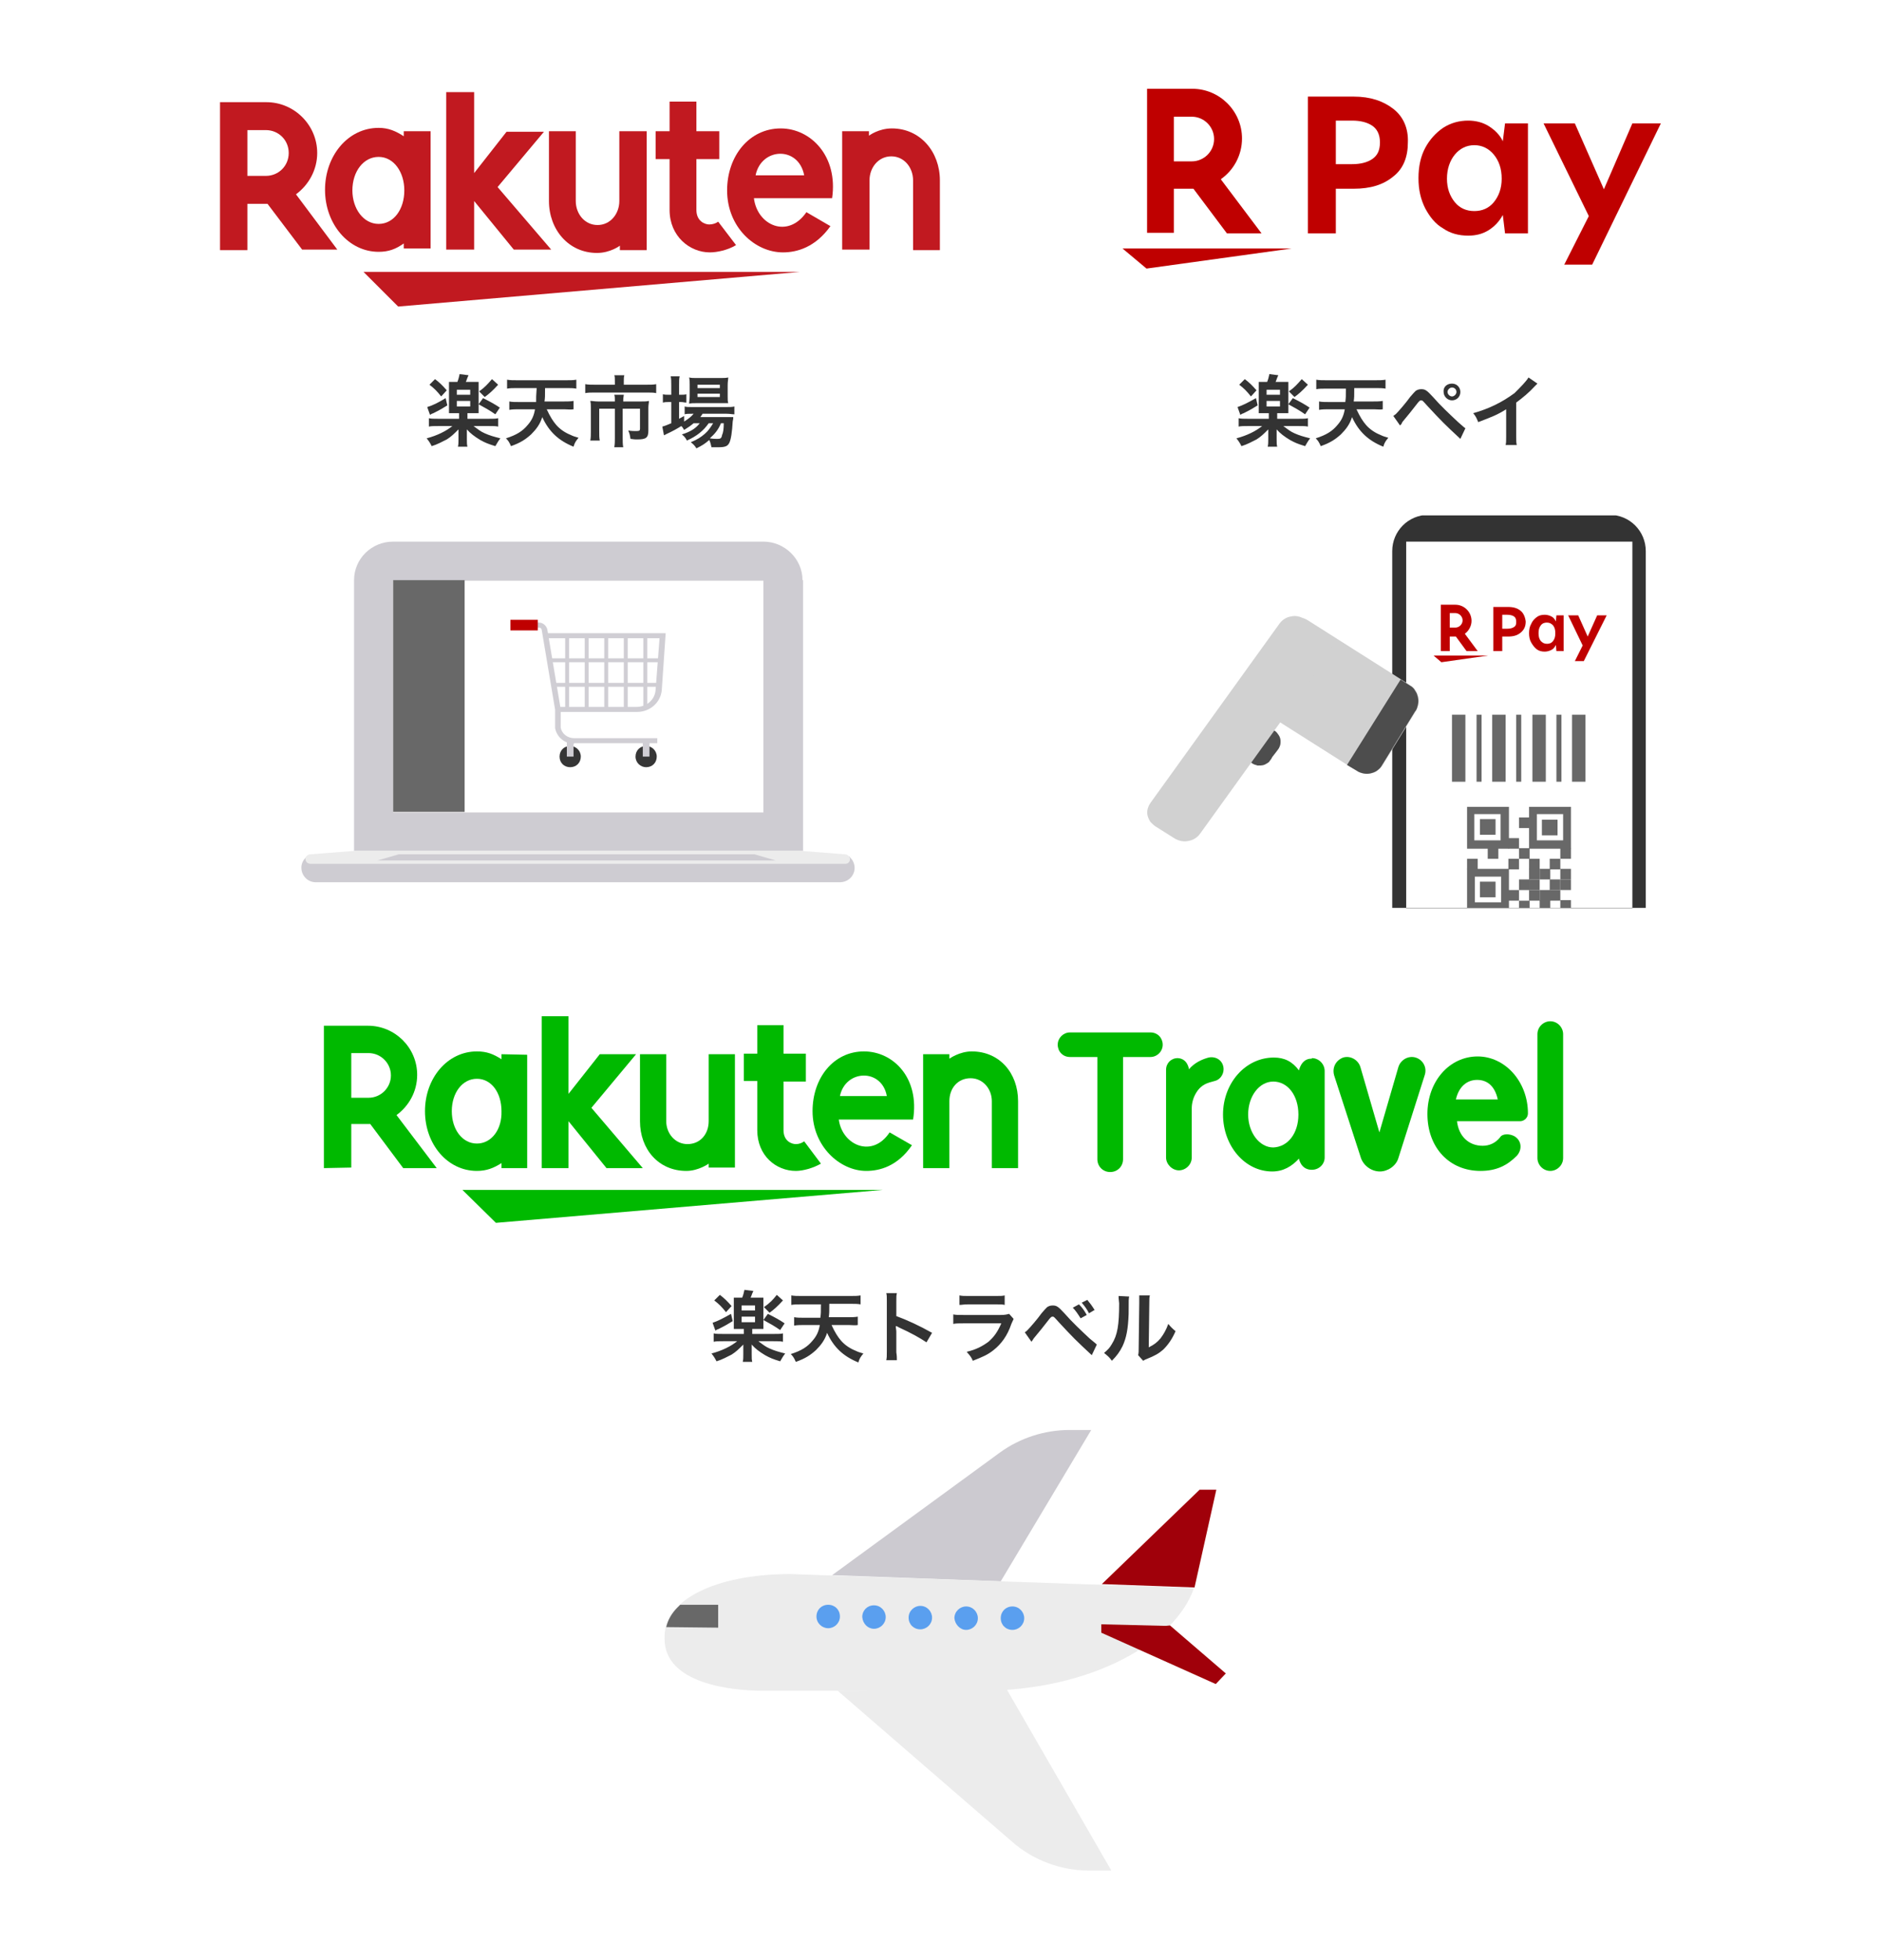 <?xml version="1.0" encoding="utf-8"?>
<!-- Generator: Adobe Illustrator 24.2.1, SVG Export Plug-In . SVG Version: 6.00 Build 0)  -->
<svg version="1.1" id="レイヤー_1" xmlns="http://www.w3.org/2000/svg" xmlns:xlink="http://www.w3.org/1999/xlink" x="0px"
	 y="0px" viewBox="0 0 337 351" style="enable-background:new 0 0 337 351;" xml:space="preserve">
<style type="text/css">
	.st0{fill:#FFFFFF;}
	.st1{fill:#00B900;}
	.st2{fill:#C11920;}
	.st3{fill:#BF0000;}
	.st4{fill:#333333;}
	.st5{fill:#CECCD2;}
	.st6{fill:#ECECEC;}
	.st7{clip-path:url(#SVGID_2_);}
	.st8{fill:#363636;}
	.st9{fill:#D0CED4;}
	.st10{fill:#686868;}
	.st11{clip-path:url(#SVGID_4_);}
	.st12{clip-path:url(#SVGID_6_);}
	.st13{clip-path:url(#SVGID_8_);}
	.st14{fill:#4D4D4D;}
	.st15{fill:#D1D1D1;}
	.st16{fill:#CCCAD0;}
	.st17{fill:#A0000A;}
	.st18{fill:#5A9FEF;}
</style>
<path class="st0" d="M0,0h337v351H0V0z"/>
<path class="st1" d="M201.1,189.3v18.3c0,1.3-1,2.3-2.3,2.3s-2.3-1-2.3-2.3v-18.3h-4.9c-1.3,0-2.2-1-2.2-2.2s1-2.2,2.2-2.2H206
	c1.3,0,2.2,1,2.2,2.2s-1,2.2-2.2,2.2H201.1z"/>
<path class="st1" d="M212.9,191.5c1-1.2,2.4-1.8,3.5-2.1c1.4-0.3,2.7,0.6,2.7,2.1c0,1-0.7,1.9-1.6,2.1c-1.2,0.3-2.4,0.6-3.3,2.1
	c-0.5,0.8-0.8,1.8-0.8,2.8v8.8c0,1.3-1.1,2.3-2.3,2.3s-2.3-1.1-2.3-2.3v-15.7c0-1.2,0.9-2.1,2.1-2.1
	C212.7,189.6,212.9,191.5,212.9,191.5z"/>
<path class="st1" d="M234.9,189.5c1.3,0,2.3,1.1,2.3,2.3v15.5c0,1.2-1,2.2-2.3,2.2c-2,0-2.3-2-2.3-2c-1.3,1.4-2.8,2.3-4.8,2.3
	c-4.9,0-8.8-4.6-8.8-10.2c0-5.6,4-10.2,9.1-10.2c1.9,0,3.3,0.7,4.5,2.3c0,0,0.4-2.1,2.2-2.1h0.1V189.5z M232.5,199.6
	c0-3.4-1.9-5.9-4.5-5.9c-2.5,0-4.5,2.6-4.5,5.9c0,3.2,2,5.9,4.5,5.9C230.6,205.4,232.5,203,232.5,199.6z"/>
<path class="st1" d="M250.4,191.1c0.4-1.3,1.8-2.1,3.1-1.7c1.3,0.4,2.1,1.8,1.6,3.2l-4.7,14.8c-0.4,1.4-1.9,2.4-3.3,2.4
	c-1.5,0-2.9-1-3.4-2.4l-4.8-14.8c-0.4-1.4,0.3-2.7,1.6-3.2c1.3-0.4,2.7,0.4,3.1,1.7l3.4,11.7L250.4,191.1z"/>
<path class="st1" d="M271.2,203.5c1.3,0.8,1.4,2.4,0.4,3.5c-1.7,1.7-3.6,2.7-6.5,2.7c-5.6,0-9.5-4.2-9.5-10.2c0-5.8,3.9-10.3,9-10.3
	c4.9,0,9,4.5,9,10.2c0,0.8-0.7,1.4-1.4,1.4h-11.3c0.3,2.7,2.1,4.4,4.6,4.4c1.2,0,2.3-0.5,3.1-1.5C269,203,270.3,203,271.2,203.5z
	 M268.2,196.9c-0.5-2.3-1.8-3.5-3.7-3.5c-1.9,0-3.3,1.3-3.8,3.5H268.2z"/>
<path class="st1" d="M275.3,185.2c0-1.3,1.1-2.3,2.3-2.3c1.3,0,2.3,1.1,2.3,2.3v22.2c0,1.3-1.1,2.3-2.3,2.3c-1.3,0-2.3-1.1-2.3-2.3
	V185.2z"/>
<path class="st1" d="M158.1,213.1H82.8l6,5.9L158.1,213.1z"/>
<path class="st1" d="M89.8,188.8v0.9c-1.4-0.9-2.6-1.4-4.4-1.4c-5.3,0-9.3,4.8-9.3,10.7s4,10.7,9.3,10.7c1.7,0,3-0.5,4.4-1.4v0.9
	h4.6v-20.3L89.8,188.8L89.8,188.8z M85.4,204.8c-2.6,0-4.5-2.5-4.5-5.8s1.9-5.8,4.5-5.8s4.4,2.5,4.4,5.8
	C89.9,202.3,88,204.8,85.4,204.8z"/>
<path class="st1" d="M126.9,188.8v12c0,2.3-1.5,4.1-3.8,4.1c-2.2,0-3.8-1.9-3.8-4.1v-12h-4.7v12c0,5,3.3,8.9,8.3,8.9
	c2.2,0,4-1.3,4-1.3v0.7h4.7v-20.3L126.9,188.8L126.9,188.8z"/>
<path class="st1" d="M170,209.2v-12c0-2.3,1.5-4.1,3.8-4.1c2.2,0,3.8,1.9,3.8,4.1v12h4.7v-12c0-5-3.3-8.9-8.3-8.9
	c-2.2,0-4,1.3-4,1.3v-0.8h-4.7v20.4H170z"/>
<path class="st1" d="M62.9,209.1v-7.8h3.4l5.9,7.9h6l-7.2-9.5c2.2-1.6,3.7-4.2,3.7-7.2c0-4.9-4-8.8-8.8-8.8H58v25.5L62.9,209.1
	L62.9,209.1z M62.9,188.6H66c2.2,0,4,1.8,4,4s-1.8,4-4,4h-3.1V188.6z"/>
<path class="st1" d="M144,204.4c-0.4,0.3-0.9,0.5-1.5,0.5c-0.7,0-2.2-0.5-2.2-2.5v-8.7h4v-5h-4v-5.1h-4.7v5.1h-2.4v4.9h2.4v8.8
	c0,4.6,3.4,7.3,6.9,7.3c1.3,0,3.1-0.5,4.5-1.3L144,204.4z"/>
<path class="st1" d="M105.9,198.4l8-9.6h-6.5l-5.6,7.1V182H97v27.2h4.8v-8.4l6.8,8.4h6.5L105.9,198.4z"/>
<path class="st1" d="M154.7,188.3c-5.4,0-9.2,4.7-9.2,10.7c0,6.3,4.9,10.7,9.6,10.7c2.4,0,5.6-0.8,8.2-4.6l-4-2.3
	c-3.1,4.7-8.5,2.3-9.1-2.3h13.3C164.7,193.1,160,188.3,154.7,188.3z M158.8,196.3h-8.4C151.4,191.5,157.9,191.3,158.8,196.3z"/>
<g>
	<g>
		<path class="st2" d="M143.2,48.7H65.1l6.2,6.2L143.2,48.7z"/>
		<path class="st2" d="M72.3,23.5v0.9c-1.4-0.9-2.7-1.5-4.5-1.5c-5.5,0-9.6,5-9.6,11.1s4.2,11.1,9.6,11.1c1.8,0,3.1-0.5,4.5-1.5v0.9
			h4.8v-21H72.3L72.3,23.5z M67.8,40.1c-2.7,0-4.7-2.7-4.7-6c0-3.4,2-6,4.7-6s4.6,2.7,4.6,6C72.4,37.5,70.5,40.1,67.8,40.1z"/>
		<path class="st2" d="M110.9,23.5V36c0,2.3-1.6,4.3-3.9,4.3s-3.9-2-3.9-4.3V23.5h-4.8V36c0,5.1,3.5,9.3,8.6,9.3
			c2.4,0,4.1-1.3,4.1-1.3v0.8h4.8V23.5H110.9z"/>
		<path class="st2" d="M155.7,44.7V32.3c0-2.3,1.6-4.3,3.9-4.3c2.3,0,3.9,2,3.9,4.3v12.5h4.8V32.3c0-5.1-3.5-9.3-8.6-9.3
			c-2.4,0-4.1,1.3-4.1,1.3v-0.8h-4.8v21.2H155.7z"/>
		<path class="st2" d="M44.3,44.7v-8.2h3.6l6.2,8.2h6.3L53,34.8c2.3-1.7,3.8-4.4,3.8-7.4c0-5-4.1-9.1-9.1-9.1h-8.3v26.5h4.9V44.7z
			 M44.3,23.3h3.3c2.3,0,4.1,1.8,4.1,4.1s-1.8,4.1-4.1,4.1h-3.3V23.3L44.3,23.3z"/>
		<path class="st2" d="M128.6,39.7c-0.4,0.3-1,0.5-1.6,0.5c-0.8,0-2.3-0.6-2.3-2.6v-9.1h4.1v-5h-4.1v-5.3h-4.8v5.3h-2.5v5h2.5v9.1
			c0,4.7,3.6,7.6,7.2,7.6c1.3,0,3.2-0.4,4.7-1.3L128.6,39.7L128.6,39.7z"/>
		<path class="st2" d="M89.1,33.5l8.3-9.9h-6.7L84.9,31V16.5h-5v28.2h5V36l7.1,8.7h6.7L89.1,33.5z"/>
		<path class="st2" d="M139.8,23c-5.6,0-9.6,4.9-9.6,11.1c0,6.6,5,11.1,10,11.1c2.5,0,5.8-0.9,8.5-4.7l-4.3-2.5
			c-3.3,4.8-8.8,2.4-9.4-2.5h14C150.1,28,145.2,23,139.8,23z M144,31.4h-8.7C136.3,26.4,143,26.1,144,31.4z"/>
	</g>
</g>
<g>
	<g>
		<path class="st3" d="M205.3,48.1l-4.3-3.6h30.3L205.3,48.1z"/>
		<path class="st3" d="M210.2,41.8v-8h3.5l6,8h6.2l-7.3-9.7c2.3-1.6,3.8-4.3,3.8-7.3c0-4.9-4-8.9-8.9-8.9h-8.1v25.8h4.8V41.8z
			 M210.2,20.9h3.2c2.2,0,4,1.8,4,4s-1.8,4-4,4h-3.2V20.9z"/>
		<path class="st3" d="M249.5,19.5c-1.8-1.4-4.1-2.2-7.1-2.2h-8.2v24.5h5v-8h3.2c3,0,5.3-0.7,7.1-2.2c1.8-1.4,2.6-3.5,2.6-6.1
			C252.2,23,251.3,20.9,249.5,19.5z M245.7,28.5c-0.9,0.6-2.1,0.9-3.6,0.9h-2.9v-7.8h2.9c1.5,0,2.7,0.3,3.6,0.9
			c0.9,0.6,1.4,1.6,1.4,3C247.1,27,246.6,27.9,245.7,28.5z"/>
		<path class="st3" d="M269.1,25.3c-0.5-1.1-1.4-2-2.5-2.7s-2.4-1-3.7-1c-1.6,0-3.1,0.4-4.5,1.3c-1.3,0.9-2.4,2.1-3.2,3.6
			s-1.2,3.3-1.2,5.4s0.4,3.8,1.2,5.4c0.8,1.5,1.8,2.8,3.2,3.6c1.3,0.9,2.8,1.3,4.5,1.3c1.4,0,2.6-0.3,3.7-1s1.9-1.6,2.5-2.7l0.4,3.3
			h4.1V22.1h-4.1L269.1,25.3z M267.5,36.2c-0.9,1.1-2.1,1.6-3.5,1.6s-2.6-0.5-3.5-1.6s-1.4-2.5-1.4-4.2s0.5-3.2,1.4-4.3
			c0.9-1.1,2.1-1.7,3.5-1.7s2.6,0.6,3.5,1.7s1.4,2.5,1.4,4.3C268.9,33.7,268.4,35.1,267.5,36.2z"/>
		<path class="st3" d="M297.4,22.1h-5.1l-5.1,11.8L282,22.1h-5.6l8.1,16.6l-4.4,8.7h5L297.4,22.1z"/>
	</g>
</g>
<path class="st4" d="M82.2,74h-0.7c-0.4,0-0.8,0-1.1,0c0-0.3,0-0.7,0-1.2v-3.3c0-0.6,0-0.7,0-1.1c0.4,0,0.5,0,1.1,0h0.4
	c0.2-0.5,0.3-0.9,0.4-1.4l1.6,0.2c-0.3,0.6-0.4,1.1-0.5,1.2h1.2c0.6,0,0.7,0,1.1,0c0,0.3,0,0.5,0,1.1v3.3c0,0.6,0,0.9,0,1.2
	c-0.3,0-0.6,0-1.1,0h-0.9v1h3.8c0.8,0,1.3,0,1.7-0.1v1.5c-0.4-0.1-0.9-0.1-1.7-0.1h-2.7c0.8,0.6,1.3,1,2,1.3
	c0.9,0.4,1.6,0.6,2.8,0.9c-0.4,0.5-0.6,0.9-0.9,1.4c-1.3-0.4-1.8-0.6-2.7-1.1c-1-0.6-1.8-1.2-2.4-1.9c0,0.2,0,0.2,0,0.4v0.5v0.8
	c0,0.7,0,1,0.1,1.4H82c0.1-0.4,0.1-0.8,0.1-1.4v-0.8c0-0.3,0-0.5,0-0.9c-0.8,0.8-1.3,1.3-2.1,1.8c-0.8,0.4-1.7,0.9-2.7,1.2
	c-0.3-0.6-0.5-0.9-0.9-1.4c1.9-0.5,3.5-1.3,4.6-2.2h-2.5c-0.7,0-1.3,0-1.7,0.1v-1.5c0.4,0.1,0.9,0.1,1.7,0.1h3.7
	C82.2,75,82.2,74,82.2,74z M81.8,69.8v0.9h2.4v-0.9H81.8z M81.8,71.8v1h2.4v-1H81.8z M76.9,68.9l1-1c0.8,0.6,1.3,1.1,2.1,2L79,71
	C78.3,70.1,77.7,69.5,76.9,68.9z M79.8,71.3l0.3,1.3c-0.8,0.5-1.3,0.8-2.5,1.4c-0.3,0.1-0.3,0.1-0.6,0.3l-0.5-1.4
	C77.5,72.6,78.5,72.1,79.8,71.3z M88.1,67.9l1.1,1c-1,1.1-1.7,1.7-2.4,2.2l-1-1C86.9,69.3,87.3,68.8,88.1,67.9z M85.7,72.4l0.8-1.1
	c1.4,0.7,2.1,1.1,3,1.7l-0.8,1.2C87.7,73.5,86.8,73,85.7,72.4z M101,73.3h-3.1c0.6,1.3,1.1,2.1,1.7,2.8c0.7,0.8,1.6,1.4,2.6,1.8
	c0.4,0.2,0.7,0.3,1.4,0.5c-0.5,0.6-0.7,0.9-0.9,1.6c-2.7-1.1-4.4-2.7-5.6-5.3c-0.4,1.3-1.1,2.2-2,3.1c-1,0.9-1.9,1.5-3.6,2.1
	c-0.3-0.7-0.5-1-0.9-1.4c1.9-0.6,3-1.3,3.9-2.4c0.7-0.8,1.1-1.6,1.3-2.8H93c-0.6,0-1.2,0-1.8,0.1v-1.5c0.5,0.1,1,0.1,1.8,0.1h3
	c0-1,0-1,0.1-2.5h-3.5c-0.7,0-1.3,0-1.8,0.1V68c0.5,0.1,1.1,0.1,1.8,0.1h8.8c0.7,0,1.3,0,1.8-0.1v1.6c-0.5-0.1-1.1-0.1-1.8-0.1h-3.8
	c0,1.5,0,1.7-0.1,2.4h3.4c0.7,0,1.3,0,1.8-0.1v1.5C102.2,73.4,101.6,73.3,101,73.3z M110.1,68.9v-0.7c0-0.4,0-0.8-0.1-1h1.8
	c-0.1,0.3-0.1,0.6-0.1,1v0.7h4c0.8,0,1.3,0,1.8-0.1v1.6c-0.5-0.1-0.9-0.1-1.7-0.1h-9.3c-0.7,0-1.2,0-1.7,0.1v-1.6
	c0.5,0.1,1.1,0.1,1.8,0.1H110.1z M110.1,71.9v-0.2c0-0.4,0-0.7-0.1-1h1.7c0,0.2-0.1,0.5-0.1,1v0.2h3.2c0.6,0,1,0,1.4-0.1
	c0,0.4-0.1,0.7-0.1,1.2v4.1c0,1.3-0.4,1.6-2,1.6c-0.3,0-0.6,0-1.2-0.1c-0.1-0.6-0.1-0.8-0.4-1.5c0.6,0.1,1.1,0.1,1.4,0.1
	c0.6,0,0.7-0.1,0.7-0.4v-3.6h-3.1v5.2c0,0.7,0,1.2,0.1,1.7H110c0.1-0.6,0.1-1.1,0.1-1.7v-5.2h-2.8v4c0,0.8,0,1.2,0.1,1.7h-1.7
	c0.1-0.5,0.1-1,0.1-1.6V73c0-0.4,0-0.8-0.1-1.2c0.4,0,0.8,0.1,1.4,0.1H110.1z M125.3,75.8h-1.1c-0.6,0.5-0.9,0.7-1.7,1.2
	c-0.2-0.3-0.2-0.4-0.5-0.7c-0.8,0.5-1.5,0.9-2.8,1.5c0,0-0.1,0.1-0.2,0.1c0,0-0.1,0-0.1,0.1l-0.3-1.6c0.4-0.1,0.9-0.3,1.6-0.6V72
	h-0.4c-0.4,0-0.7,0-1.1,0.1v-1.5c0.3,0.1,0.6,0.1,1.1,0.1h0.4V69c0-0.7,0-1.1-0.1-1.6h1.6c-0.1,0.4-0.1,0.8-0.1,1.6v1.7h0.3
	c0.5,0,0.7,0,1-0.1v1.5c-0.3,0-0.6-0.1-1-0.1h-0.3v3c0.4-0.2,0.5-0.3,0.9-0.5v1c0.8-0.5,1.3-0.9,1.7-1.4h-0.3c-0.6,0-1,0-1.3,0.1
	v-1.4c0.3,0.1,0.7,0.1,1.3,0.1h6.1c0.7,0,1.1,0,1.5-0.1v1.4c-0.4,0-0.8-0.1-1.4-0.1h-4.3c-0.1,0.2-0.2,0.3-0.4,0.6h4.5
	c0.7,0,1,0,1.4,0c0,0.2,0,0.4-0.1,0.8c-0.1,1.8-0.3,3.2-0.6,3.8c-0.3,0.6-0.7,0.8-2,0.8c-0.4,0-0.6,0-1.2,0
	c-0.1-0.5-0.2-0.9-0.4-1.3c-0.8,0.7-1.3,1-2.3,1.5c-0.3-0.5-0.5-0.7-1-1.1c1.2-0.5,1.8-0.9,2.5-1.5c0.6-0.5,1-1.1,1.5-1.9h-0.8
	c-0.9,1.3-2.1,2.3-3.9,3.1c-0.2-0.4-0.4-0.7-0.9-1.1C123.7,77.3,124.6,76.7,125.3,75.8z M129.6,75.8h-0.5c-0.5,1.2-1.1,1.9-2,2.7
	c0.6,0.1,1,0.1,1.4,0.1c0.5,0,0.7-0.1,0.8-0.7C129.5,77.5,129.6,76.8,129.6,75.8z M129.1,72.2h-4.4c-0.5,0-1,0-1.3,0.1
	c0-0.4,0.1-0.8,0.1-1.4v-2c0-0.6,0-0.8-0.1-1.3c0.4,0.1,0.8,0.1,1.4,0.1h4.1c0.7,0,1.1,0,1.5-0.1c0,0.4-0.1,0.7-0.1,1.4v1.9
	c0,0.6,0,1,0.1,1.3C130.1,72.2,129.6,72.2,129.1,72.2z M124.9,68.9v0.6h4v-0.6H124.9z M124.9,70.5v0.6h4v-0.6H124.9z"/>
<path class="st4" d="M227.2,74h-0.7c-0.4,0-0.8,0-1.1,0c0-0.3,0-0.7,0-1.2v-3.3c0-0.6,0-0.7,0-1.1c0.3,0,0.5,0,1.1,0h0.4
	c0.2-0.5,0.3-0.9,0.4-1.4l1.6,0.2c-0.3,0.6-0.4,1.1-0.5,1.2h1.2c0.6,0,0.7,0,1.1,0c0,0.3,0,0.5,0,1.1v3.3c0,0.6,0,0.9,0,1.2
	c-0.3,0-0.6,0-1.1,0h-0.9v1h3.8c0.8,0,1.3,0,1.7-0.1v1.5c-0.4-0.1-0.9-0.1-1.7-0.1h-2.7c0.8,0.6,1.3,1,2,1.3
	c0.9,0.4,1.6,0.6,2.8,0.9c-0.4,0.5-0.6,0.9-0.9,1.4c-1.3-0.4-1.8-0.6-2.7-1.1c-1-0.6-1.8-1.2-2.4-1.9c0,0.2,0,0.2,0,0.4v0.5v0.8
	c0,0.7,0,1,0.1,1.4H227c0.1-0.4,0.1-0.8,0.1-1.4v-0.8c0-0.3,0-0.5,0-0.9c-0.8,0.8-1.3,1.3-2.1,1.8c-0.8,0.4-1.7,0.9-2.7,1.2
	c-0.3-0.6-0.5-0.9-0.9-1.4c1.9-0.5,3.5-1.3,4.6-2.2h-2.5c-0.7,0-1.3,0-1.7,0.1v-1.5c0.4,0.1,0.9,0.1,1.7,0.1h3.7L227.2,74L227.2,74z
	 M226.8,69.8v0.9h2.4v-0.9H226.8z M226.8,71.8v1h2.4v-1H226.8z M221.9,68.9l1-1c0.8,0.6,1.3,1.1,2.1,2l-1,1.1
	C223.3,70.1,222.7,69.5,221.9,68.9z M224.9,71.3l0.3,1.3c-0.8,0.5-1.3,0.8-2.5,1.4c-0.3,0.1-0.3,0.1-0.6,0.3l-0.5-1.4
	C222.5,72.6,223.5,72.1,224.9,71.3z M233.1,67.9l1.1,1c-1,1.1-1.7,1.7-2.4,2.2l-1-1C231.9,69.3,232.3,68.8,233.1,67.9z M230.7,72.4
	l0.8-1.1c1.4,0.7,2.1,1.1,3,1.7l-0.8,1.2C232.7,73.5,231.8,73,230.7,72.4z M246,73.3h-3.1c0.6,1.3,1.1,2.1,1.7,2.8
	c0.7,0.8,1.6,1.4,2.6,1.8c0.4,0.2,0.7,0.3,1.4,0.5c-0.5,0.6-0.7,0.9-0.9,1.6c-2.7-1.1-4.4-2.7-5.6-5.3c-0.4,1.3-1.1,2.2-2,3.1
	c-1,0.9-1.9,1.5-3.6,2.1c-0.3-0.7-0.5-1-0.9-1.4c1.9-0.6,3-1.3,3.9-2.4c0.7-0.8,1.1-1.6,1.3-2.8H238c-0.6,0-1.2,0-1.8,0.1v-1.5
	c0.5,0.1,1.1,0.1,1.8,0.1h2.9c0.1-0.9,0.1-0.9,0.1-2.4h-3.5c-0.7,0-1.3,0-1.8,0.1V68c0.5,0.1,1.1,0.1,1.8,0.1h8.8
	c0.7,0,1.3,0,1.8-0.1v1.6c-0.5-0.1-1.1-0.1-1.8-0.1h-3.8c0,1.5,0,1.7-0.1,2.4h3.4c0.7,0,1.3,0,1.8-0.1v1.5
	C247.2,73.4,246.6,73.3,246,73.3z M250.7,76.2l-1.2-1.7c0.2-0.2,0.3-0.2,0.5-0.4c0.4-0.4,1.8-2,2.5-3c0.5-0.6,0.8-0.9,1-1.1
	c0.3-0.2,0.6-0.3,1-0.3c0.7,0,1,0.2,2.1,1.4c1.4,1.6,2.9,3,4.5,4.5c0.7,0.6,1,0.9,1.3,1.1l-0.9,1.9c-2.8-2.6-3.4-3.2-5.9-5.9
	c-0.9-1-0.9-1-1.1-1c-0.2,0-0.3,0-0.9,0.8c-0.6,0.8-1.5,1.9-2.5,3.1C251,75.9,250.9,76,250.7,76.2z M260,68.7c0.9,0,1.5,0.7,1.5,1.5
	c0,0.9-0.7,1.5-1.5,1.5s-1.5-0.7-1.5-1.5C258.4,69.3,259.1,68.7,260,68.7z M260,69.4c-0.4,0-0.8,0.4-0.8,0.8s0.4,0.8,0.8,0.8
	s0.8-0.4,0.8-0.8C260.8,69.7,260.4,69.4,260,69.4z M273.7,67.6l1.6,1.1c-0.2,0.2-0.3,0.3-0.5,0.5c-1,1.1-2.1,2-3.3,2.9v6
	c0,0.8,0,1.2,0.1,1.6h-2c0.1-0.4,0.1-0.7,0.1-1.5v-4.9c-1.6,1-2.4,1.3-5,2.3c-0.3-0.7-0.4-1-0.9-1.6c2.8-0.8,5.1-1.9,7.4-3.6
	C272.3,69.3,273.3,68.3,273.7,67.6z"/>
<path class="st4" d="M133.2,238h-0.7c-0.4,0-0.8,0-1.1,0c0-0.3,0-0.7,0-1.2v-3.3c0-0.6,0-0.7,0-1.1c0.3,0,0.5,0,1.1,0h0.4
	c0.2-0.5,0.3-0.9,0.4-1.4l1.6,0.2c-0.3,0.6-0.4,1.1-0.5,1.2h1.2c0.6,0,0.7,0,1.1,0c0,0.3,0,0.5,0,1.1v3.3c0,0.6,0,0.9,0,1.2
	c-0.3,0-0.6,0-1.1,0h-0.9v0.9h3.8c0.8,0,1.3,0,1.7-0.1v1.5c-0.4-0.1-0.9-0.1-1.7-0.1h-2.7c0.8,0.6,1.3,1,2,1.3
	c0.9,0.4,1.6,0.6,2.8,0.9c-0.4,0.5-0.6,0.9-0.9,1.4c-1.3-0.4-1.8-0.6-2.7-1.1c-1-0.6-1.8-1.2-2.4-1.9c0,0.2,0,0.2,0,0.4v0.5v0.8
	c0,0.7,0,1,0.1,1.4H133c0.1-0.4,0.1-0.8,0.1-1.4v-0.8c0-0.3,0-0.5,0-0.9c-0.8,0.8-1.3,1.3-2.1,1.8c-0.8,0.4-1.7,0.9-2.7,1.2
	c-0.3-0.6-0.5-0.9-0.9-1.4c1.9-0.5,3.5-1.3,4.6-2.2h-2.5c-0.7,0-1.3,0-1.7,0.1v-1.5c0.4,0.1,0.9,0.1,1.7,0.1h3.7L133.2,238
	L133.2,238z M132.8,233.8v0.9h2.4v-0.9H132.8z M132.8,235.8v1h2.4v-1H132.8z M127.9,232.9l1-1c0.8,0.6,1.3,1.1,2.1,2l-1,1.1
	C129.3,234.1,128.7,233.5,127.9,232.9z M130.9,235.3l0.3,1.3c-0.8,0.5-1.3,0.8-2.5,1.4c-0.3,0.1-0.3,0.1-0.6,0.3l-0.5-1.4
	C128.5,236.6,129.5,236.1,130.9,235.3z M139.1,231.9l1.1,1c-1,1.1-1.7,1.7-2.4,2.2l-1-1C137.9,233.3,138.3,232.9,139.1,231.9z
	 M136.7,236.4l0.8-1.1c1.4,0.7,2.1,1.1,3,1.7l-0.8,1.2C138.7,237.5,137.8,237,136.7,236.4z M152,237.3h-3.1c0.6,1.3,1.1,2.1,1.7,2.8
	c0.7,0.8,1.6,1.4,2.6,1.8c0.4,0.2,0.7,0.3,1.4,0.5c-0.5,0.6-0.7,0.9-0.9,1.6c-2.7-1.1-4.4-2.7-5.6-5.3c-0.4,1.3-1.1,2.2-2,3.1
	c-1,0.9-1.9,1.5-3.6,2.1c-0.3-0.7-0.5-1-0.9-1.4c1.9-0.6,3-1.3,3.9-2.4c0.7-0.8,1.1-1.6,1.3-2.8H144c-0.6,0-1.2,0-1.8,0.1v-1.5
	c0.5,0.1,1.1,0.1,1.8,0.1h2.9c0.1-0.9,0.1-0.9,0.1-2.4h-3.5c-0.7,0-1.3,0-1.8,0.1V232c0.5,0.1,1.1,0.1,1.8,0.1h8.8
	c0.7,0,1.3,0,1.8-0.1v1.6c-0.5-0.1-1.1-0.1-1.8-0.1h-3.8c0,1.5,0,1.7-0.1,2.4h3.4c0.7,0,1.3,0,1.8-0.1v1.5
	C153.2,237.4,152.6,237.3,152,237.3z M160.6,243.6h-1.9c0.1-0.4,0.1-0.8,0.1-1.6v-9c0-0.7,0-1.1-0.1-1.4h1.9
	c-0.1,0.4-0.1,0.6-0.1,1.5v2.6c1.9,0.7,4.1,1.7,6.4,3l-1,1.7c-1.2-0.8-2.6-1.6-5-2.7c-0.3-0.2-0.4-0.2-0.5-0.2c0,0.4,0.1,0.6,0.1,1
	v3.7C160.6,242.8,160.6,243.2,160.6,243.6z M171.8,233.7V232c0.5,0.1,0.8,0.1,1.6,0.1h4.9c0.9,0,1.2,0,1.6-0.1v1.7
	c-0.4-0.1-0.7-0.1-1.6-0.1h-4.9C172.5,233.6,172.3,233.7,171.8,233.7z M180.7,235.3l0.8,0.9c-0.1,0.3-0.2,0.4-0.4,0.9
	c-0.7,2.1-1.8,3.6-3.2,4.7c-1,0.8-1.9,1.2-3.7,1.9c-0.3-0.7-0.5-0.9-1.1-1.6c1.7-0.4,2.8-1,3.9-1.8c1-0.9,1.6-1.7,2.3-3.3h-6.8
	c-0.9,0-1.3,0-1.8,0.1v-1.7c0.5,0.1,0.8,0.1,1.8,0.1h6.7C180,235.5,180.3,235.4,180.7,235.3z M184.7,240.3l-1.2-1.7
	c0.2-0.1,0.3-0.2,0.5-0.4c0.4-0.4,1.8-2,2.5-3c0.5-0.6,0.8-0.9,1-1.1c0.3-0.2,0.6-0.3,1-0.3c0.7,0,1,0.2,2.1,1.4
	c1.4,1.6,2.9,3,4.5,4.5c0.7,0.6,1,0.8,1.3,1.1l-0.9,1.9c-2.8-2.6-3.4-3.2-5.9-5.9c-0.9-1-0.9-1-1.1-1c-0.2,0-0.3,0-0.9,0.8
	c-0.6,0.8-1.5,1.9-2.5,3.1C185,239.9,184.9,240,184.7,240.3z M192.1,234.2l1.1-0.6c0.6,0.6,0.9,1,1.4,1.9l-1.1,0.6
	C193,235.3,192.6,234.7,192.1,234.2z M196,234.6l-1,0.6c-0.4-0.8-0.8-1.3-1.3-1.9l1-0.5C195.2,233.4,195.5,233.8,196,234.6z
	 M200.3,232.1l1.9,0.1c-0.1,0.4-0.1,0.4-0.1,3.1c-0.1,2.7-0.4,4.3-1.1,5.8c-0.5,1-1,1.7-1.9,2.6c-0.5-0.7-0.8-0.9-1.4-1.4
	c0.7-0.6,1-0.9,1.4-1.6c1-1.6,1.3-3.4,1.3-7.3C200.3,232.6,200.3,232.4,200.3,232.1z M204,232h1.9c-0.1,0.4-0.1,0.6-0.1,1.3l-0.1,8
	c1-0.5,1.5-0.9,2.1-1.6c0.6-0.8,1-1.5,1.4-2.6c0.5,0.6,0.7,0.8,1.3,1.3c-0.6,1.4-1.3,2.4-2.2,3.3c-0.8,0.7-1.5,1.1-3,1.7
	c-0.3,0.1-0.4,0.2-0.6,0.3l-0.9-1c0.1-0.4,0.1-0.7,0.1-1.5l0.1-7.9v-0.4C204,232.5,204,232.2,204,232z"/>
<g>
	<g>
		<path class="st5" d="M152.6,154l-0.5-0.6l-48.8-0.2l-48.4,0.2l-0.5,0.6c-1.1,1.6,0,3.9,2,4h0.1c0,0,23.4,0,46.8,0s47.1,0,47.1,0
			h0.1C152.6,157.9,153.7,155.7,152.6,154z"/>
		<path class="st0" d="M136.6,103.9H70.4v41.5h66.3v-41.5H136.6z"/>
		<path class="st5" d="M143.7,103.9c0-3.8-3.2-6.9-7-6.9H70.4c-3.9,0-7,3.1-7,6.9v48.5h80.4v-48.5H143.7z M136.6,145.5H70.4V104
			h66.3v41.5H136.6z"/>
		<path class="st6" d="M151.3,153c-1.3-0.1-7.7-0.6-7.7-0.6H63.3c0,0-6.4,0.5-7.7,0.6s-1.1,1.7,0,1.7h95.7
			C152.4,154.8,152.6,153.1,151.3,153z"/>
		<path class="st5" d="M135.1,153H71.4l-3.8,1.1h71.3L135.1,153z"/>
		<g>
			<g>
				<defs>
					<rect id="SVGID_1_" x="91.4" y="111" width="27.8" height="26.4"/>
				</defs>
				<clipPath id="SVGID_2_">
					<use xlink:href="#SVGID_1_"  style="overflow:visible;"/>
				</clipPath>
				<g class="st7">
					<path class="st8" d="M115.7,137.4c1.1,0,1.9-0.8,1.9-1.9s-0.9-1.9-1.9-1.9c-1.1,0-1.9,0.8-1.9,1.9S114.7,137.4,115.7,137.4z"/>
					<path class="st8" d="M102.1,137.4c1.1,0,1.9-0.8,1.9-1.9s-0.9-1.9-1.9-1.9c-1.1,0-1.9,0.8-1.9,1.9S101,137.4,102.1,137.4z"/>
					<path class="st9" d="M114.1,127.5H99.9v-0.9H114c1.8,0,3.3-1.3,3.4-3.1l0.7-9.2H97.7v-0.9h21.5l-0.7,10.2
						C118.3,125.8,116.4,127.5,114.1,127.5L114.1,127.5z"/>
					<path class="st9" d="M116.3,132.7h-1.2v2.8h1.2V132.7z"/>
					<path class="st9" d="M102.7,132.7h-1.2v2.8h1.2V132.7z"/>
					<path class="st9" d="M102.8,133.2c-1.7,0-3.1-1.2-3.4-2.8v-3.3L97,112.8c0-0.2-0.2-0.4-0.5-0.4h-3.2v-0.9h3.2
						c0.7,0,1.3,0.5,1.5,1.2l2.4,14.3v3.3c0.2,1.1,1.2,1.9,2.4,1.9h14.9v0.9h-14.9V133.2z"/>
					<path class="st9" d="M118,122.3H99.3v0.7H118V122.3z"/>
					<path class="st9" d="M118.4,117.9h-20v0.7h20V117.9z"/>
					<path class="st9" d="M115.9,113.8h-0.7v12.9h0.7V113.8z"/>
					<path class="st9" d="M112.4,113.8h-0.7V127h0.7V113.8z"/>
					<path class="st9" d="M108.9,113.8h-0.7V127h0.7V113.8z"/>
					<path class="st9" d="M105.4,113.8h-0.7V127h0.7V113.8z"/>
					<path class="st9" d="M101.9,113.8h-0.7V127h0.7V113.8z"/>
					<path class="st3" d="M96.3,111h-4.9v1.9h4.9V111z"/>
				</g>
			</g>
		</g>
		<rect x="70.4" y="103.9" class="st10" width="12.8" height="41.5"/>
	</g>
</g>
<g>
	<g>
		<g>
			<g>
				<defs>
					<rect id="SVGID_3_" x="249.2" y="92.3" width="45.5" height="70.3"/>
				</defs>
				<clipPath id="SVGID_4_">
					<use xlink:href="#SVGID_3_"  style="overflow:visible;"/>
				</clipPath>
				<g class="st11">
					<path class="st4" d="M288.2,92.2h-32.4c-3.6,0-6.5,2.9-6.5,6.5v77.5c0,3.6,2.9,6.5,6.5,6.5h32.4c3.6,0,6.5-2.9,6.5-6.5V98.7
						C294.7,95.1,291.8,92.2,288.2,92.2z"/>
					<path class="st8" d="M292.3,177.8h-40.5V97h40.5V177.8L292.3,177.8z"/>
					<path class="st8" d="M292.3,177.8h-40.5V97h40.5V177.8L292.3,177.8z"/>
					<path class="st0" d="M292.3,177.8h-40.5V97h40.5V177.8L292.3,177.8z"/>
					<g>
						<g>
							<defs>
								<rect id="SVGID_5_" x="262.7" y="144.5" width="18.6" height="18.6"/>
							</defs>
							<clipPath id="SVGID_6_">
								<use xlink:href="#SVGID_5_"  style="overflow:visible;"/>
							</clipPath>
							<g class="st12">
								<rect x="262.7" y="144.5" class="st0" width="18.6" height="18.6"/>
								<path class="st10" d="M273.8,144.5v7.5h7.5v-7.5H273.8z M279.9,150.5h-4.7v-4.7h4.7V150.5z"/>
								<path class="st10" d="M278.9,146.8h-2.8v2.8h2.8V146.8z"/>
								<path class="st10" d="M267.8,146.7H265v2.8h2.8V146.7z"/>
								<path class="st10" d="M262.7,144.5v7.5h7.5v-7.5H262.7z M268.7,150.5H264v-4.7h4.7V150.5z"/>
								<path class="st10" d="M267.8,157.9H265v2.8h2.8V157.9z"/>
								<path class="st10" d="M262.7,155.6v7.5h7.5v-7.5H262.7z M268.8,161.6h-4.7V157h4.7V161.6z"/>
								<path class="st10" d="M270.1,150.1v1.9h1.9v-1.9H270.1z"/>
								<path class="st10" d="M273.8,155.6v1.9h1.9v-1.9H273.8z"/>
								<path class="st10" d="M279.4,155.6v1.9h1.9v-1.9H279.4z"/>
								<path class="st10" d="M273.8,159.4v1.9h1.9v-1.9H273.8z"/>
								<path class="st10" d="M275.7,161.2v1.9h1.9v-1.9H275.7z"/>
								<path class="st10" d="M277.5,159.4v1.9h1.9v-1.9H277.5z"/>
								<path class="st10" d="M275.7,155.6v1.9h1.9v-1.9H275.7z"/>
								<path class="st10" d="M277.5,157.5v1.9h1.9v-1.9H277.5z"/>
								<path class="st10" d="M279.4,157.5v1.9h1.9v-1.9H279.4z"/>
								<path class="st10" d="M275.7,159.4v1.9h1.9v-1.9H275.7z"/>
								<path class="st10" d="M279.4,161.2v1.9h1.9v-1.9H279.4z"/>
								<path class="st10" d="M273.8,157.5v1.9h1.9v-1.9H273.8z"/>
								<path class="st10" d="M262.7,153.8v1.9h1.9v-1.9H262.7z"/>
								<path class="st10" d="M266.4,151.9v1.9h1.9v-1.9H266.4z"/>
								<path class="st10" d="M272,146.4v1.9h1.9v-1.9H272z"/>
								<path class="st10" d="M270.1,153.8v1.9h1.9v-1.9H270.1z"/>
								<path class="st10" d="M272,151.9v1.9h1.9v-1.9H272z"/>
								<path class="st10" d="M277.5,153.8v1.9h1.9v-1.9H277.5z"/>
								<path class="st10" d="M279.4,151.9v1.9h1.9v-1.9H279.4z"/>
								<path class="st10" d="M273.8,153.8v1.9h1.9v-1.9H273.8z"/>
								<path class="st10" d="M272,161.3v1.9h1.9v-1.9H272z"/>
								<path class="st10" d="M270.1,159.4v1.9h1.9v-1.9H270.1z"/>
								<path class="st10" d="M272,157.5v1.9h1.9v-1.9H272z"/>
							</g>
						</g>
					</g>
					<path class="st10" d="M283.9,128h-2.4v12h2.4V128z"/>
					<path class="st10" d="M279.6,128h-0.9v12h0.9V128z"/>
					<path class="st10" d="M276.8,128h-2.4v12h2.4V128z"/>
					<path class="st10" d="M272.4,128h-0.9v12h0.9V128z"/>
					<path class="st10" d="M269.6,128h-2.4v12h2.4V128z"/>
					<path class="st10" d="M265.3,128h-0.9v12h0.9V128z"/>
					<path class="st10" d="M262.4,128H260v12h2.4V128z"/>
					<g>
						<g>
							<defs>
								<rect id="SVGID_7_" x="255" y="106.6" width="34.4" height="13"/>
							</defs>
							<clipPath id="SVGID_8_">
								<use xlink:href="#SVGID_7_"  style="overflow:visible;"/>
							</clipPath>
							<g class="st13">
								<path class="st3" d="M258.1,118.6l-1.4-1.2h9.8L258.1,118.6z"/>
								<path class="st3" d="M259.6,116.6V114h1.1l1.9,2.6h2l-2.3-3.1c0.7-0.5,1.2-1.4,1.2-2.3c0-1.6-1.3-2.9-2.9-2.9H258v8.3H259.6
									L259.6,116.6z M259.6,109.8h1c0.7,0,1.3,0.6,1.3,1.3c0,0.7-0.6,1.3-1.3,1.3h-1V109.8z"/>
								<path class="st3" d="M272.3,109.4c-0.6-0.5-1.3-0.7-2.3-0.7h-2.6v7.9h1.6V114h1c1,0,1.7-0.2,2.3-0.7c0.6-0.5,0.9-1.1,0.9-2
									C273.1,110.5,272.8,109.8,272.3,109.4L272.3,109.4z M271.1,112.3c-0.3,0.2-0.7,0.3-1.2,0.3H269v-2.5h0.9
									c0.5,0,0.9,0.1,1.2,0.3s0.4,0.5,0.4,1S271.4,112.1,271.1,112.3L271.1,112.3z"/>
								<path class="st3" d="M278.6,111.3c-0.2-0.4-0.4-0.7-0.8-0.9c-0.4-0.2-0.8-0.3-1.2-0.3c-0.5,0-1,0.1-1.4,0.4s-0.8,0.7-1,1.2
									c-0.3,0.5-0.4,1.1-0.4,1.7s0.1,1.2,0.4,1.7s0.6,0.9,1,1.2c0.4,0.3,0.9,0.4,1.4,0.4c0.4,0,0.8-0.1,1.2-0.3
									c0.4-0.2,0.6-0.5,0.8-0.9l0.1,1.1h1.3v-6.4h-1.3L278.6,111.3z M278.1,114.8c-0.3,0.4-0.7,0.5-1.1,0.5
									c-0.5,0-0.8-0.2-1.1-0.5c-0.3-0.4-0.4-0.8-0.4-1.4s0.1-1,0.4-1.4s0.7-0.5,1.1-0.5c0.5,0,0.8,0.2,1.1,0.5
									c0.3,0.4,0.4,0.8,0.4,1.4S278.4,114.4,278.1,114.8z"/>
								<path class="st3" d="M287.7,110.2H286l-1.7,3.8l-1.7-3.8h-1.8l2.6,5.4l-1.4,2.8h1.6L287.7,110.2z"/>
							</g>
						</g>
					</g>
				</g>
			</g>
		</g>
		<g>
			<g>
				<path class="st14" d="M227.8,135.6c-0.1,0.3-0.4,0.6-0.6,0.9c-0.3,0.2-0.6,0.4-0.9,0.5c-0.3,0.1-0.7,0.1-1.1,0.1
					c-0.4-0.1-0.7-0.2-1-0.4s-0.5-0.5-0.7-0.8s-0.3-0.7-0.3-1c0-0.4,0-0.7,0.2-1.1c0.1-0.3,0.3-0.6,0.6-0.9l0.7-0.9
					c0.1-0.3,0.4-0.6,0.6-0.9c0.3-0.2,0.6-0.4,0.9-0.5c0.3-0.1,0.7-0.1,1.1-0.1c0.4,0.1,0.7,0.2,1,0.4s0.5,0.5,0.7,0.8
					s0.3,0.7,0.3,1c0,0.4,0,0.7-0.2,1.1c-0.1,0.3-0.4,0.6-0.6,0.9L227.8,135.6z"/>
				<path class="st15" d="M234.2,111.1l18.3,11.6c1.6,1,2,3.1,1,4.7l-5.9,9.6c-1,1.6-3,2.1-4.6,1.1l-18.3-11.6c-1.6-1-2-3.1-1-4.7
					l5.9-9.6C230.6,110.6,232.7,110.1,234.2,111.1z"/>
				<path class="st15" d="M237.1,113c0.3,0.2,0.6,0.5,0.9,0.8c0.2,0.3,0.4,0.7,0.5,1.1s0.1,0.8,0,1.2c-0.1,0.4-0.3,0.8-0.5,1.1
					l-23.1,32.1c-0.5,0.7-1.3,1.2-2.1,1.3c-0.8,0.2-1.7,0-2.4-0.4l-3.5-2.2c-0.3-0.2-0.6-0.5-0.9-0.8c-0.2-0.3-0.4-0.7-0.5-1.1
					c-0.1-0.4-0.1-0.8,0-1.2s0.3-0.8,0.5-1.1l23.1-32.1c0.5-0.7,1.3-1.2,2.1-1.3c0.8-0.2,1.7,0,2.4,0.5L237.1,113z"/>
				<path class="st14" d="M250.8,121.7l1.7,1.1c0.4,0.2,0.7,0.5,0.9,0.9c0.3,0.4,0.4,0.8,0.5,1.2c0.1,0.4,0.1,0.9,0,1.3
					s-0.2,0.9-0.5,1.2l-5.9,9.6c-0.2,0.4-0.5,0.7-0.9,1s-0.8,0.4-1.2,0.5s-0.9,0.1-1.3,0c-0.4-0.1-0.8-0.2-1.2-0.5l-1.7-1
					L250.8,121.7z"/>
			</g>
		</g>
	</g>
</g>
<g>
	<g>
		<path class="st6" d="M150,302.8l30.3-0.2L199,335h-4c-5,0-9.9-1.8-13.7-5.1L150,302.8L150,302.8z"/>
		<path class="st16" d="M149,282.1l30.2,1.1l16.2-27.1h-3.9c-4.4,0-8.8,1.4-12.4,4L149,282.1z"/>
		<path class="st6" d="M213.8,284.4c-3.3,9.7-18.4,18.4-38.1,18.4h-39.1c-5.7,0-17.6-1.3-17.6-9.3c0-0.5,0-1,0.1-1.5
			c0-0.2,0.1-0.4,0.1-0.6c0.3-1.3,1-2.5,2-3.5c0.2-0.2,0.4-0.4,0.5-0.5c4-3.7,11.6-5.5,19.8-5.5L213.8,284.4z"/>
		<path class="st17" d="M219.5,299.7l-1.8,1.9l-20.5-9.2l12.3-1.3L219.5,299.7z"/>
		<path class="st17" d="M209.5,292.7l-12.3-0.3v-1.5l12.3,0.3V292.7z"/>
		<path class="st18" d="M181.3,291.9c1.1,0,2.1-0.9,2.1-2.1c0-1.1-0.9-2.1-2.1-2.1s-2.1,0.9-2.1,2.1S180.1,291.9,181.3,291.9z"/>
		<path class="st18" d="M173,291.9c1.1,0,2.1-0.9,2.1-2.1c0-1.1-0.9-2.1-2.1-2.1c-1.1,0-2.1,0.9-2.1,2.1
			C171,290.9,171.9,291.9,173,291.9z"/>
		<path class="st18" d="M164.8,291.8c1.1,0,2.1-0.9,2.1-2.1c0-1.1-0.9-2.1-2.1-2.1c-1.1,0-2.1,0.9-2.1,2.1S163.6,291.8,164.8,291.8z
			"/>
		<path class="st18" d="M156.5,291.7c1.1,0,2.1-0.9,2.1-2.1c0-1.1-0.9-2.1-2.1-2.1s-2.1,0.9-2.1,2.1
			C154.5,290.8,155.4,291.7,156.5,291.7z"/>
		<path class="st18" d="M148.3,291.6c1.1,0,2.1-0.9,2.1-2.1s-0.9-2.1-2.1-2.1s-2.1,0.9-2.1,2.1S147.2,291.6,148.3,291.6z"/>
		<path class="st10" d="M128.6,287.4v4.1l-9.3-0.1c0.3-1.3,1-2.5,2-3.5c0.2-0.2,0.4-0.4,0.5-0.5H128.6z"/>
		<path class="st17" d="M217.8,266.8h-3l-17.5,16.9l16.6,0.6L217.8,266.8z"/>
	</g>
</g>
</svg>
